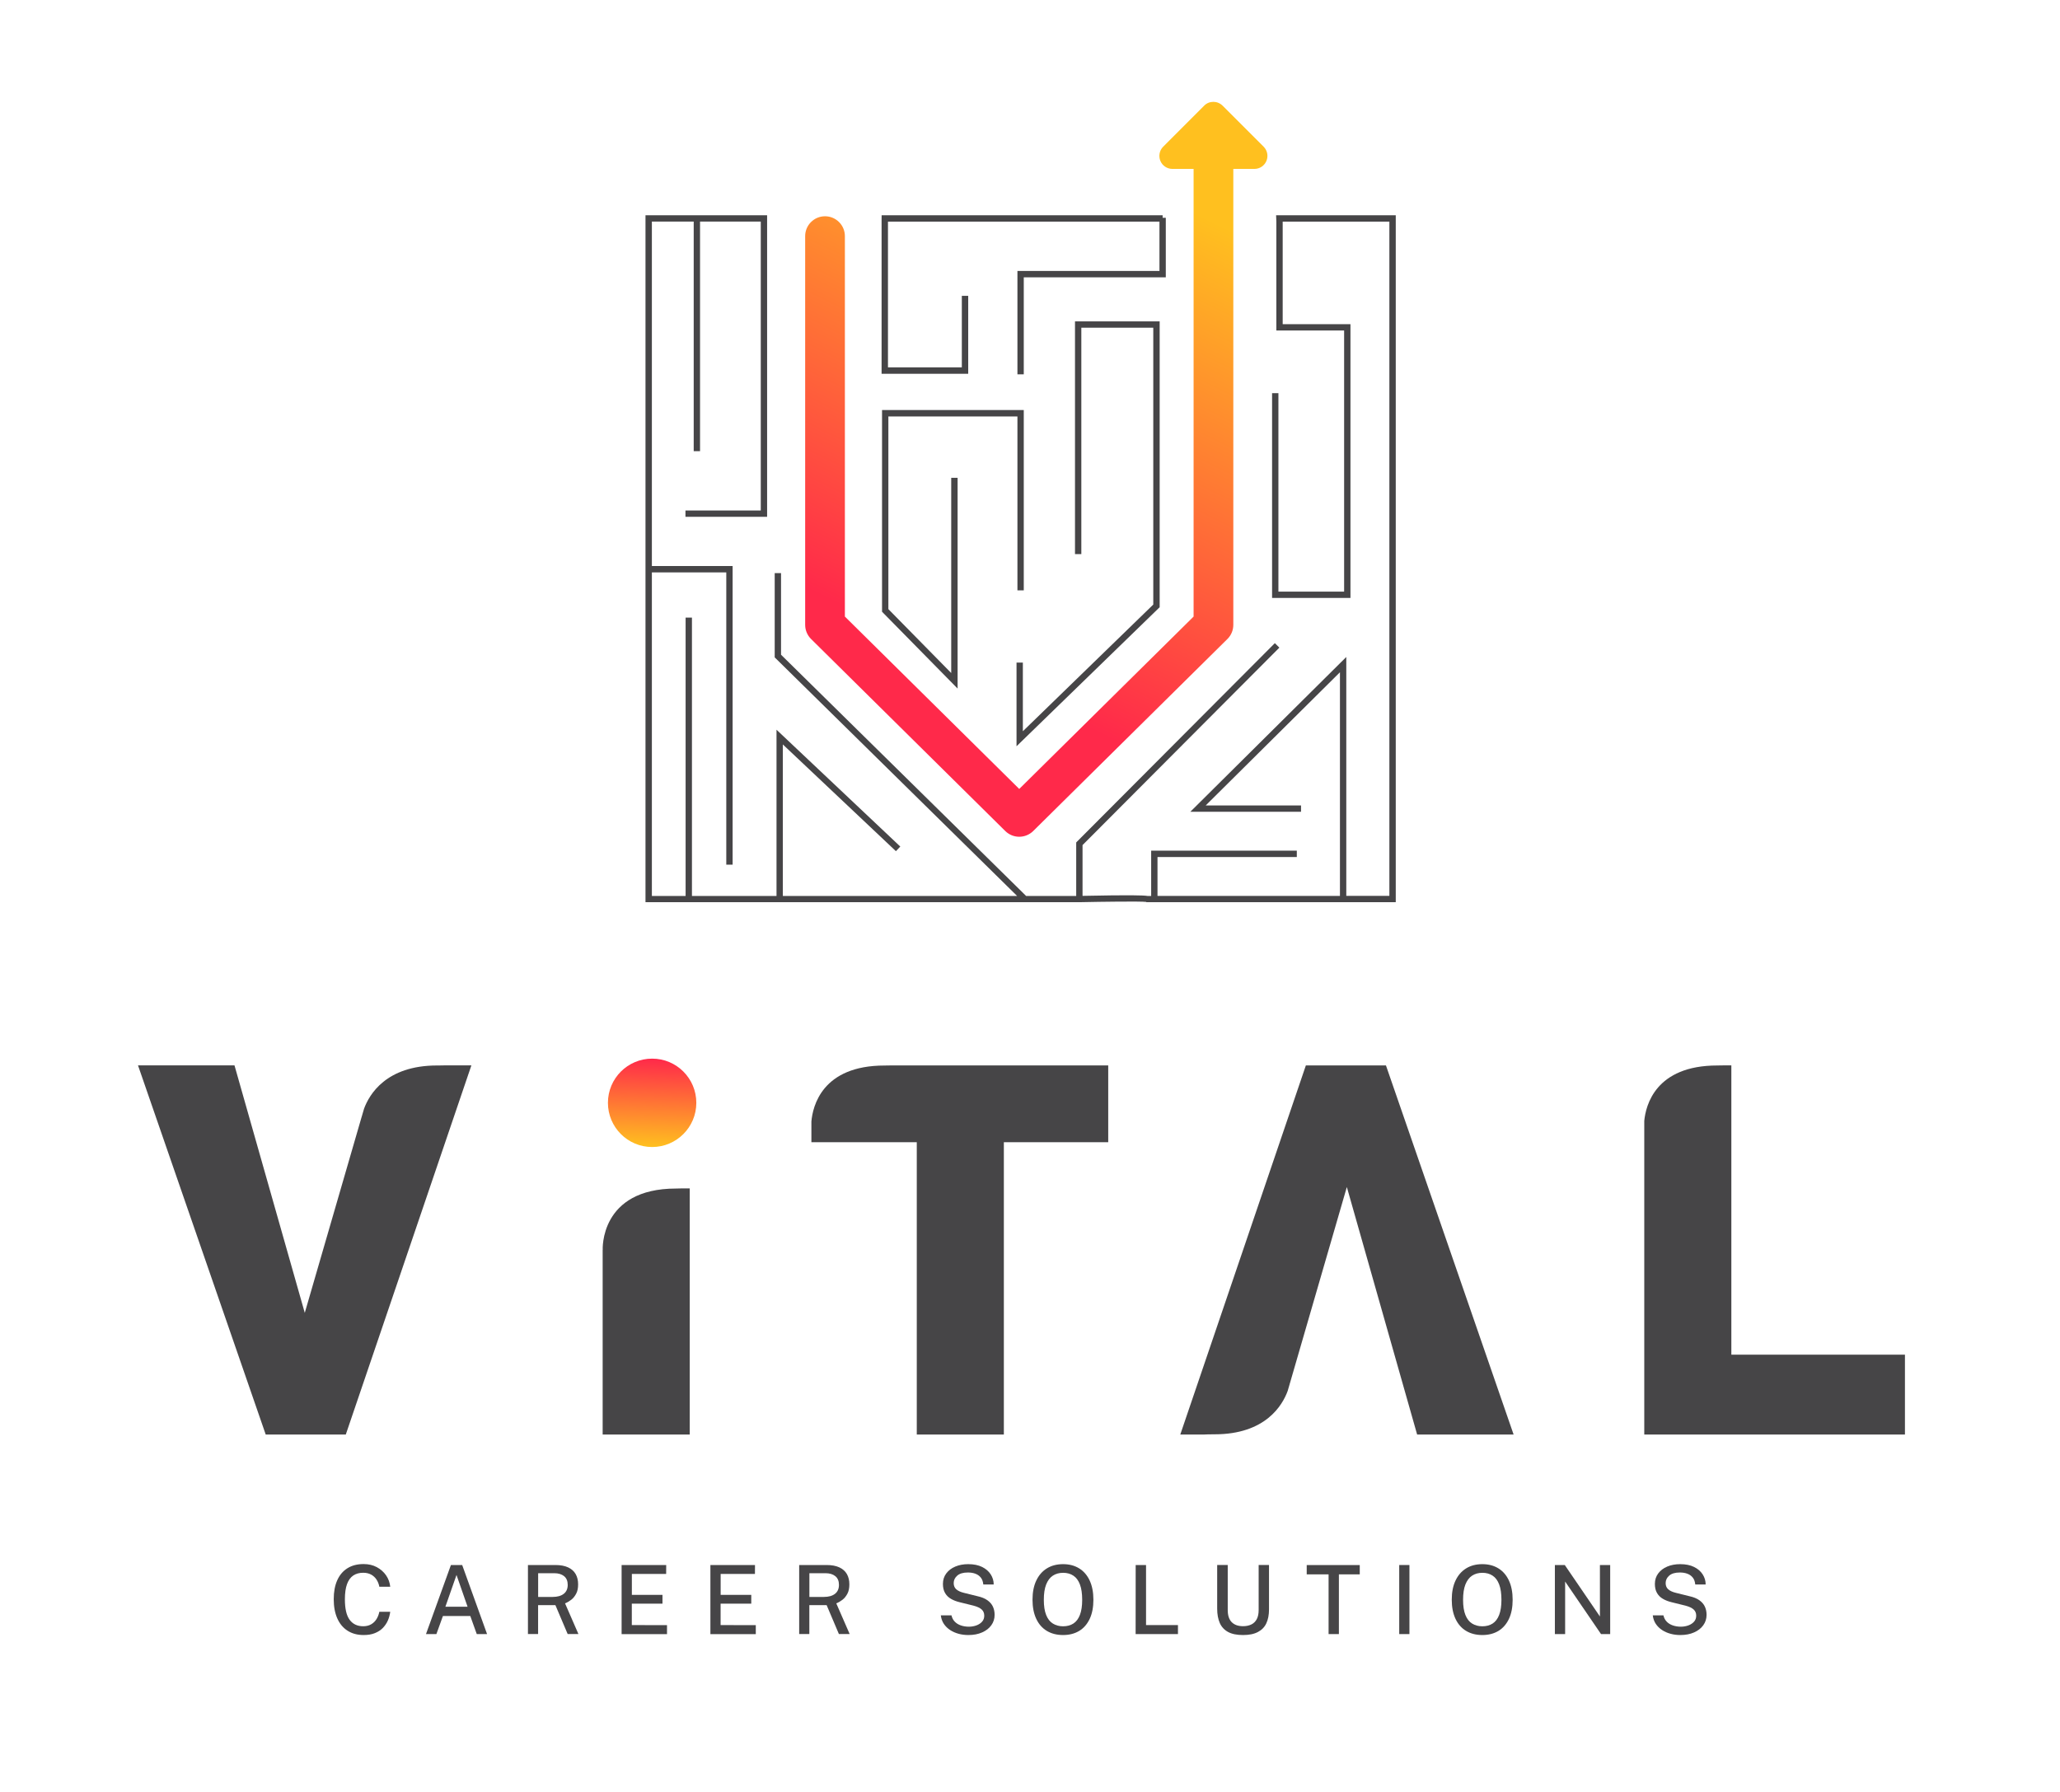 <?xml version="1.0" encoding="utf-8"?>
<!-- Generator: Adobe Illustrator 26.3.0, SVG Export Plug-In . SVG Version: 6.00 Build 0)  -->
<svg version="1.1" id="Layer_1" xmlns="http://www.w3.org/2000/svg" xmlns:xlink="http://www.w3.org/1999/xlink" x="0px" y="0px"
	 viewBox="0 0 409.74 356.47" style="enable-background:new 0 0 409.74 356.47;" xml:space="preserve">
<style type="text/css">
	.st0{fill:#464547;}
	.st1{fill:url(#SVGID_1_);}
	
		.st2{clip-path:url(#SVGID_00000086658974638604675280000009954952248369647542_);fill:url(#SVGID_00000125573001416409512600000017988847165271797924_);}
</style>
<path class="st0" d="M134.47,236.43c-15.25,0-14.59,12.21-14.59,12.21s-0.01,0-0.01-0.01v36.73h17.32v-48.96h-1.43
	C135.37,236.42,134.94,236.43,134.47,236.43"/>
<path class="st0" d="M177.24,211.94c-0.39,0.01-0.83,0.02-1.3,0.02c-12.45,0-14.29,8.14-14.55,11.13v4.12h20.96v58.16h17.32v-58.16
	h20.76v-15.27H177.24z"/>
<path class="st0" d="M344.37,269.48v-57.55h-1.48c-0.4,0.01-0.83,0.02-1.3,0.02c-12.32,0-14.25,7.96-14.54,11.03v62.39h51.85v-15.89
	H344.37z"/>
<path class="st0" d="M88.22,211.94c-0.39,0.01-0.81,0.01-1.29,0.01c-10.14,0-13.49,5.79-14.52,8.6l-0.41,1.4
	c-0.01,0.07-0.02,0.1-0.02,0.1l-0.01-0.01l-11.35,39.12l-13.98-49.23H27.45l25.4,73.43h15.93l24.98-73.43H88.22z"/>
<path class="st0" d="M275.67,211.94h-15.93l-24.98,73.43h4.56c0.58-0.03,1.32-0.05,2.27-0.05c10.16,0,13.5-5.81,14.53-8.62l0.4-1.37
	c0.02-0.07,0.02-0.12,0.02-0.12l0.01,0.01l11.34-39.09l13.98,49.23h19.19L275.67,211.94z"/>
<linearGradient id="SVGID_1_" gradientUnits="userSpaceOnUse" x1="129.395" y1="228.163" x2="130.009" y2="210.589">
	<stop  offset="0" style="stop-color:#FFC01F"/>
	<stop  offset="1" style="stop-color:#FF294A"/>
</linearGradient>
<path class="st1" d="M138.5,219.38c0,4.86-3.94,8.79-8.79,8.79c-4.86,0-8.79-3.94-8.79-8.79c0-4.86,3.94-8.79,8.79-8.79
	C134.56,210.58,138.5,214.52,138.5,219.38"/>
<g>
	<g>
		<g>
			<path class="st0" d="M72.32,325.25c-1.24,0-2.3-0.29-3.19-0.86s-1.57-1.39-2.04-2.45c-0.47-1.06-0.71-2.33-0.71-3.81
				c0-1.48,0.23-2.73,0.7-3.78s1.15-1.84,2.03-2.39s1.95-0.83,3.2-0.83c0.99,0,1.87,0.2,2.63,0.61s1.38,0.95,1.85,1.63
				c0.47,0.68,0.74,1.44,0.83,2.27h-2.17c-0.09-0.52-0.28-0.99-0.55-1.41s-0.62-0.75-1.07-1c-0.44-0.24-0.97-0.37-1.58-0.37
				c-0.78,0-1.44,0.18-1.99,0.55c-0.54,0.37-0.96,0.94-1.24,1.72s-0.42,1.78-0.42,3.01c0,1.86,0.31,3.21,0.94,4.07
				s1.53,1.29,2.71,1.29c0.61,0,1.13-0.13,1.58-0.39s0.8-0.61,1.07-1.05s0.45-0.92,0.55-1.44h2.17c-0.08,0.6-0.23,1.18-0.47,1.73
				c-0.24,0.55-0.58,1.05-1,1.49c-0.43,0.44-0.96,0.78-1.59,1.03C73.93,325.13,73.18,325.25,72.32,325.25z"/>
			<path class="st0" d="M84.73,325.06l4.96-13.74h2.24l4.95,13.74h-2.05l-1.29-3.6h-5.44l-1.3,3.6H84.73z M88.59,319.62H93
				l-2.2-6.32L88.59,319.62z"/>
			<path class="st0" d="M105.01,325.06v-13.74h5.45c1.02,0,1.87,0.16,2.54,0.47c0.67,0.31,1.17,0.76,1.5,1.33
				c0.33,0.58,0.49,1.26,0.49,2.04c0,0.74-0.12,1.36-0.38,1.85s-0.57,0.9-0.97,1.21c-0.4,0.31-0.81,0.55-1.25,0.73l2.66,6.1h-2.14
				l-2.44-5.75h-3.44v5.75H105.01z M107.04,317.67h2.87c0.96,0,1.7-0.21,2.22-0.62c0.53-0.41,0.79-1.01,0.79-1.78
				c0-0.76-0.24-1.34-0.72-1.73s-1.13-0.59-1.94-0.59h-3.22V317.67z"/>
			<path class="st0" d="M123.64,325.06v-13.74h8.87l-0.01,1.77h-6.82v4.17h6.09v1.75h-6.1v4.26l7,0.01v1.79H123.64z"/>
			<path class="st0" d="M141.3,325.06v-13.74h8.87l-0.01,1.77h-6.82v4.17h6.09v1.75h-6.1v4.26l7,0.01v1.79H141.3z"/>
			<path class="st0" d="M158.96,325.06v-13.74h5.45c1.02,0,1.87,0.16,2.54,0.47c0.67,0.31,1.17,0.76,1.5,1.33
				c0.33,0.58,0.49,1.26,0.49,2.04c0,0.74-0.12,1.36-0.38,1.85s-0.57,0.9-0.97,1.21c-0.4,0.31-0.81,0.55-1.25,0.73l2.66,6.1h-2.14
				l-2.44-5.75h-3.44v5.75H158.96z M160.99,317.67h2.87c0.96,0,1.7-0.21,2.22-0.62c0.53-0.41,0.79-1.01,0.79-1.78
				c0-0.76-0.24-1.34-0.72-1.73s-1.13-0.59-1.94-0.59h-3.22V317.67z"/>
			<path class="st0" d="M192.6,325.25c-0.67,0-1.32-0.08-1.93-0.25c-0.62-0.17-1.18-0.41-1.68-0.74c-0.5-0.33-0.92-0.73-1.25-1.22
				c-0.33-0.49-0.53-1.06-0.61-1.71h2.12c0.11,0.49,0.32,0.91,0.64,1.24c0.32,0.34,0.72,0.59,1.21,0.76s1.02,0.26,1.61,0.26
				c0.54,0,1.05-0.09,1.51-0.26c0.46-0.17,0.84-0.42,1.12-0.74c0.29-0.32,0.43-0.72,0.43-1.19c0-0.53-0.18-0.94-0.53-1.25
				c-0.35-0.31-0.88-0.55-1.58-0.74l-2.75-0.68c-0.67-0.16-1.25-0.38-1.76-0.68c-0.51-0.29-0.9-0.68-1.18-1.17
				c-0.28-0.48-0.42-1.08-0.42-1.8c0-0.8,0.22-1.49,0.66-2.08c0.44-0.59,1.04-1.05,1.8-1.37c0.76-0.32,1.61-0.48,2.57-0.48
				c1.1,0,2.02,0.19,2.77,0.56c0.75,0.37,1.32,0.87,1.71,1.48s0.59,1.28,0.59,2h-2.07c-0.06-0.59-0.23-1.06-0.52-1.4
				c-0.29-0.35-0.65-0.59-1.09-0.75s-0.93-0.23-1.46-0.23c-0.94,0-1.64,0.21-2.11,0.62s-0.71,0.91-0.71,1.48
				c0,0.53,0.17,0.94,0.52,1.25c0.34,0.3,0.86,0.54,1.53,0.7l2.66,0.66c0.84,0.18,1.51,0.46,2.01,0.82c0.5,0.36,0.87,0.79,1.09,1.28
				c0.22,0.49,0.33,1.03,0.33,1.61c0,0.78-0.22,1.47-0.66,2.08c-0.44,0.61-1.05,1.08-1.83,1.42
				C194.56,325.08,193.64,325.25,192.6,325.25z"/>
			<path class="st0" d="M211.45,325.25c-1.25,0-2.33-0.28-3.24-0.83c-0.91-0.55-1.61-1.35-2.1-2.4c-0.49-1.05-0.74-2.31-0.74-3.79
				c0-1.5,0.25-2.77,0.75-3.82c0.5-1.05,1.2-1.86,2.11-2.42c0.91-0.56,1.98-0.84,3.22-0.84c1.23,0,2.29,0.28,3.2,0.84
				s1.6,1.37,2.09,2.42c0.49,1.05,0.74,2.33,0.74,3.82c0,1.48-0.24,2.75-0.73,3.79s-1.18,1.85-2.08,2.4
				C213.76,324.97,212.69,325.25,211.45,325.25z M211.45,323.51c0.8,0,1.48-0.18,2.05-0.55s1-0.94,1.3-1.72
				c0.3-0.78,0.45-1.78,0.45-2.99c0-1.25-0.15-2.27-0.45-3.06c-0.3-0.79-0.73-1.38-1.3-1.75c-0.57-0.38-1.25-0.57-2.04-0.57
				c-0.79,0-1.47,0.19-2.05,0.57s-1.01,0.97-1.33,1.76c-0.31,0.79-0.46,1.81-0.46,3.05c0,1.22,0.15,2.22,0.46,3
				c0.31,0.78,0.75,1.35,1.33,1.71S210.66,323.51,211.45,323.51z"/>
			<path class="st0" d="M225.88,325.06l0.01-13.74h2.06v11.95h6.35v1.79H225.88z"/>
			<path class="st0" d="M247.25,325.25c-1.24,0-2.23-0.2-2.98-0.61s-1.3-1-1.65-1.78c-0.34-0.78-0.52-1.73-0.52-2.85v-8.69h2.1v8.95
				c0,1.09,0.27,1.9,0.8,2.43c0.54,0.53,1.28,0.79,2.25,0.79c0.64,0,1.19-0.12,1.66-0.35c0.47-0.23,0.82-0.59,1.07-1.06
				c0.25-0.48,0.37-1.08,0.37-1.81v-8.95h2.06v8.85c0,1.07-0.18,1.98-0.53,2.74s-0.91,1.33-1.67,1.73
				C249.45,325.05,248.47,325.25,247.25,325.25z"/>
			<path class="st0" d="M264.26,325.06v-11.88h-4.35v-1.85h10.55v1.85h-4.15v11.88H264.26z"/>
			<path class="st0" d="M278.31,325.06v-13.74h2.03v13.74H278.31z"/>
			<path class="st0" d="M294.84,325.25c-1.25,0-2.33-0.28-3.24-0.83c-0.91-0.55-1.61-1.35-2.1-2.4c-0.49-1.05-0.74-2.31-0.74-3.79
				c0-1.5,0.25-2.77,0.75-3.82c0.5-1.05,1.2-1.86,2.11-2.42c0.91-0.56,1.98-0.84,3.22-0.84c1.23,0,2.29,0.28,3.2,0.84
				s1.6,1.37,2.09,2.42c0.49,1.05,0.74,2.33,0.74,3.82c0,1.48-0.24,2.75-0.73,3.79s-1.18,1.85-2.08,2.4
				C297.15,324.97,296.08,325.25,294.84,325.25z M294.84,323.51c0.8,0,1.48-0.18,2.05-0.55s1-0.94,1.3-1.72
				c0.3-0.78,0.45-1.78,0.45-2.99c0-1.25-0.15-2.27-0.45-3.06c-0.3-0.79-0.73-1.38-1.3-1.75c-0.57-0.38-1.25-0.57-2.04-0.57
				c-0.79,0-1.47,0.19-2.05,0.57s-1.01,0.97-1.33,1.76c-0.31,0.79-0.46,1.81-0.46,3.05c0,1.22,0.15,2.22,0.46,3
				c0.31,0.78,0.75,1.35,1.33,1.71S294.05,323.51,294.84,323.51z"/>
			<path class="st0" d="M309.27,325.06v-13.74h1.97l6.99,10.24v-10.24h2.04v13.74h-1.82l-7.14-10.45v10.45H309.27z"/>
			<path class="st0" d="M334.21,325.25c-0.67,0-1.32-0.08-1.93-0.25c-0.62-0.17-1.18-0.41-1.68-0.74c-0.5-0.33-0.92-0.73-1.25-1.22
				c-0.33-0.49-0.53-1.06-0.61-1.71h2.12c0.11,0.49,0.32,0.91,0.64,1.24c0.32,0.34,0.72,0.59,1.21,0.76s1.02,0.26,1.61,0.26
				c0.54,0,1.05-0.09,1.51-0.26c0.46-0.17,0.84-0.42,1.12-0.74c0.29-0.32,0.43-0.72,0.43-1.19c0-0.53-0.18-0.94-0.53-1.25
				c-0.35-0.31-0.88-0.55-1.58-0.74l-2.75-0.68c-0.67-0.16-1.25-0.38-1.76-0.68c-0.51-0.29-0.9-0.68-1.18-1.17
				c-0.28-0.48-0.42-1.08-0.42-1.8c0-0.8,0.22-1.49,0.66-2.08c0.44-0.59,1.04-1.05,1.8-1.37c0.76-0.32,1.61-0.48,2.57-0.48
				c1.1,0,2.02,0.19,2.77,0.56c0.75,0.37,1.32,0.87,1.71,1.48s0.59,1.28,0.59,2h-2.07c-0.06-0.59-0.23-1.06-0.52-1.4
				c-0.29-0.35-0.65-0.59-1.09-0.75s-0.93-0.23-1.46-0.23c-0.94,0-1.64,0.21-2.11,0.62s-0.71,0.91-0.71,1.48
				c0,0.53,0.17,0.94,0.52,1.25c0.34,0.3,0.86,0.54,1.53,0.7l2.66,0.66c0.84,0.18,1.51,0.46,2.01,0.82c0.5,0.36,0.87,0.79,1.09,1.28
				c0.22,0.49,0.33,1.03,0.33,1.61c0,0.78-0.22,1.47-0.66,2.08c-0.44,0.61-1.05,1.08-1.83,1.42
				C336.17,325.08,335.26,325.25,334.21,325.25z"/>
		</g>
		<g>
			<defs>
				<path id="SVGID_00000098205684075857595060000005591755497036209052_" d="M239.51,21.02l-8.15,8.16
					c-0.74,0.74-0.96,1.85-0.56,2.82c0.4,0.97,1.35,1.6,2.39,1.6h4.22v89.05l-34.68,34.29l-34.68-34.29V46.97
					c0-2.18-1.77-3.95-3.95-3.95c-2.18,0-3.95,1.77-3.95,3.95v77.33c0,1.05,0.42,2.06,1.17,2.81l38.63,38.2
					c0.77,0.76,1.77,1.14,2.78,1.14c1,0,2.01-0.38,2.78-1.14l38.63-38.2c0.75-0.74,1.17-1.75,1.17-2.81v-90.7h4.2
					c1.05,0,1.99-0.63,2.39-1.6c0.4-0.97,0.18-2.08-0.56-2.82l-8.16-8.16c-0.51-0.5-1.17-0.76-1.83-0.76
					C240.67,20.26,240.01,20.51,239.51,21.02"/>
			</defs>
			<clipPath id="SVGID_00000132777518948617122410000007388813652887792300_">
				<use xlink:href="#SVGID_00000098205684075857595060000005591755497036209052_"  style="overflow:visible;"/>
			</clipPath>
			
				<linearGradient id="SVGID_00000181771994724525066840000005216635929552717988_" gradientUnits="userSpaceOnUse" x1="-217.942" y1="472.645" x2="-216.942" y2="472.645" gradientTransform="matrix(-45.141 91.022 91.022 45.141 -52626.461 -1458.294)">
				<stop  offset="0" style="stop-color:#FFC01F"/>
				<stop  offset="1" style="stop-color:#FF294A"/>
			</linearGradient>
			
				<polygon style="clip-path:url(#SVGID_00000132777518948617122410000007388813652887792300_);fill:url(#SVGID_00000181771994724525066840000005216635929552717988_);" points="
				310.47,49.12 234.1,203.12 101.95,137.58 178.33,-16.42 			"/>
		</g>
		<g>
			<polygon class="st0" points="192.58,58.85 191.31,58.85 191.31,73.08 176.62,73.08 176.62,44.09 230.62,44.09 230.62,53.9 
				202.37,53.9 202.37,74.46 203.63,74.46 203.63,55.17 231.88,55.17 231.88,43.32 231.25,43.32 231.25,42.82 175.99,42.82 
				175.36,42.82 175.35,43.72 175.35,74.35 192.58,74.35 			"/>
			<polygon class="st0" points="230.66,63.93 213.82,63.93 213.82,110.23 215.08,110.23 215.08,65.19 229.39,65.19 229.39,120.26 
				203.45,145.46 203.45,131.8 202.19,131.8 202.19,148.45 230.66,120.79 			"/>
			<polygon class="st0" points="202.37,82.84 202.37,117.44 203.63,117.44 203.63,81.57 175.44,81.57 175.44,121.69 190.47,136.97 
				190.47,95.05 189.2,95.05 189.2,133.88 176.7,121.17 176.7,82.84 			"/>
			<path class="st0" d="M253.82,42.82l0.05,1.25v21.68h13.48v51.94h-13.07V78.21h-1.26v40.74h15.59V64.49h-13.48l0-20.4h21.22
				v134.12h-8.57v-47.52l-31.02,30.79h22.02v-1.26h-18.96l26.7-26.49v44.49h-36.29v-7.74h27.71v-1.26h-28.97v9.01h-0.7v0
				c-0.83-0.14-3.5-0.21-12.95-0.02v-10.1l39.15-39.28l-0.9-0.89l-39.33,39.46l-0.18,0.19v10.64h-9.96l-48.75-47.99v-16.23h-1.26
				v16.76l48.22,47.46h-46.6v-30.14l22.49,21.23l0.87-0.92l-24.62-23.24v33.07h-16.82v-55.37h-1.26v55.37h-6.71v-64.37h14.8v58.14
				h1.26v-59.4h-16.06V44.08h8.32v45.67h1.26V44.08h12.08v57.47h-14.98v1.26h16.24V43.41v-0.59l-0.63,0h-23.56v136.65h7.97v0h1.26v0
				h77.08c4.61-0.1,12.09-0.19,13.26-0.06l0.06,0.06h49.6V42.82H253.82z"/>
		</g>
	</g>
</g>
</svg>
